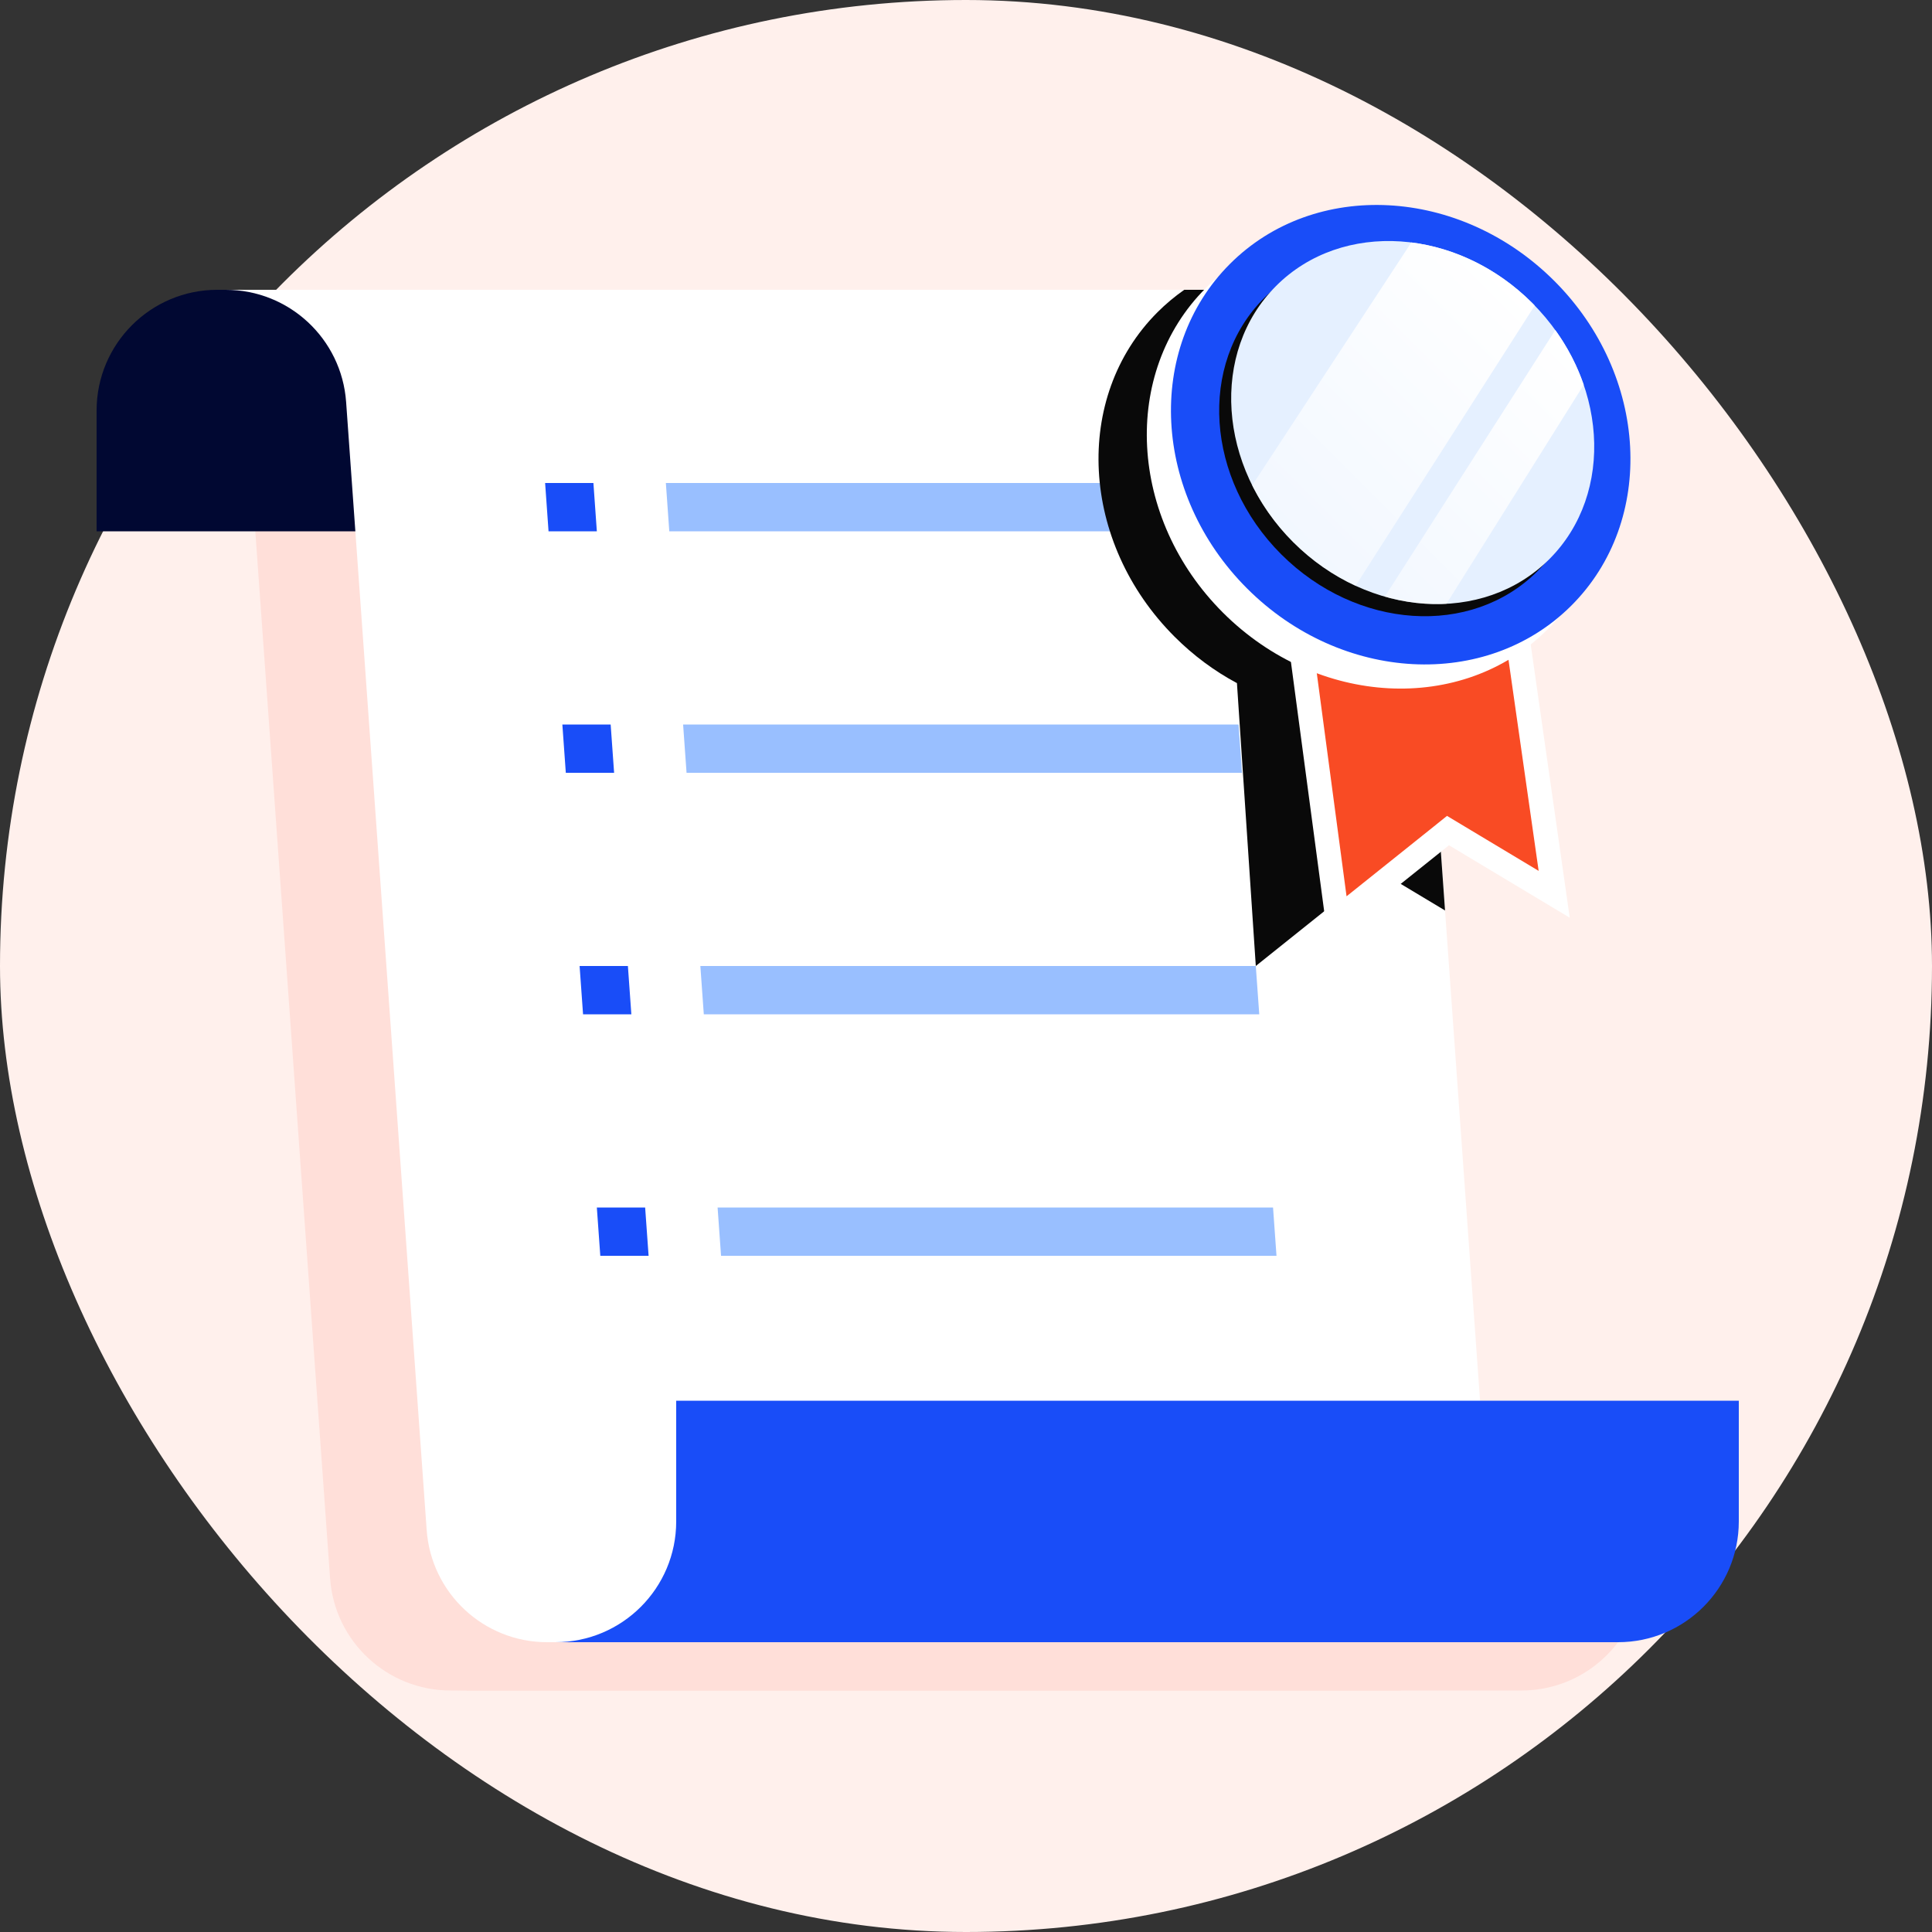 <svg width="80" height="80" viewBox="0 0 80 80" fill="none" xmlns="http://www.w3.org/2000/svg">
<rect x="0" y="0" width="80" height="80" fill="#333333" stroke="none"/>
<rect width="80" height="80" rx="40" fill="#FFF0EC"/>
<path d="M10.332 18.644C10.145 16.027 7.968 14 5.344 14H5H49.344C51.968 14 54.145 16.027 54.332 18.644L58 70H18.656C16.032 70 13.855 67.973 13.668 65.356L10.332 18.644Z" fill="#FFDFD9"/>
<path d="M24 60H68V65C68 67.761 65.761 70 63 70H19C21.761 70 24 67.761 24 65V60Z" fill="#FFDFD9"/>
<path d="M4 17C4 14.239 6.239 12 9 12H38V22H4V17Z" fill="#010832"/>
<path d="M14.332 16.644C14.145 14.027 11.968 12 9.344 12H9H53.344C55.968 12 58.145 14.027 58.332 16.644L62 68H22.656C20.032 68 17.855 65.973 17.668 63.356L14.332 16.644Z" fill="white"/>
<path fill-rule="evenodd" clip-rule="evenodd" d="M22.714 22L22.572 20H24.572L24.714 22H22.714ZM23.429 32L23.286 30H25.286L25.429 32H23.429ZM24.143 42L24 40H26L26.143 42H24.143ZM24.857 52L24.714 50H26.714L26.857 52H24.857Z" fill="#194DF8"/>
<path fill-rule="evenodd" clip-rule="evenodd" d="M27.714 22L27.572 20H50.572L50.714 22H27.714ZM28.429 32L28.286 30H51.286L51.429 32H28.429ZM29.143 42L29 40H52L52.143 42H29.143ZM29.857 52L29.714 50H52.714L52.857 52H29.857Z" fill="#99BFFF"/>
<path d="M28 58H72V63C72 65.761 69.761 68 67 68H23C25.761 68 28 65.761 28 63V58Z" fill="#194DF8"/>
<path fill-rule="evenodd" clip-rule="evenodd" d="M59.836 37.702L58.332 16.644C58.145 14.027 55.968 12 53.344 12L49.038 12C48.647 12.273 48.276 12.582 47.929 12.929C44.414 16.444 44.731 22.459 48.636 26.364C49.424 27.152 50.297 27.793 51.219 28.287L52 40L57 36L59.836 37.702Z" fill="#090909"/>
<path d="M62.566 24.5L64.356 37.031L60.257 34.571L59.959 34.392L59.688 34.61L55.379 38.057L53.571 24.5H62.566Z" fill="#F94B24" stroke="white"/>
<ellipse cx="57" cy="19" rx="10" ry="9" transform="rotate(45 57 19)" fill="white"/>
<ellipse cx="58" cy="18" rx="10" ry="9" transform="rotate(45 58 18)" fill="#194DF8"/>
<ellipse cx="58" cy="18" rx="8" ry="7" transform="rotate(45 58 18)" fill="#090909"/>
<ellipse cx="58.497" cy="17.497" rx="8" ry="7" transform="rotate(45 58.497 17.497)" fill="#E5F0FF"/>
<path fill-rule="evenodd" clip-rule="evenodd" d="M63.55 12.652C63.516 12.617 63.482 12.582 63.447 12.547C62.005 11.105 60.216 10.261 58.44 10.039L51.85 20.097C52.268 20.936 52.834 21.733 53.547 22.446C54.326 23.225 55.207 23.83 56.131 24.256L63.55 12.652ZM57.343 24.706C58.191 24.948 59.054 25.048 59.894 25.003L65.579 15.934C65.309 15.148 64.916 14.382 64.401 13.667L57.343 24.706Z" fill="url(#paint0_linear_281_21717)"/>
<defs>
<linearGradient id="paint0_linear_281_21717" x1="63.794" y1="12.894" x2="53.894" y2="22.793" gradientUnits="userSpaceOnUse">
<stop stop-color="white"/>
<stop offset="1" stop-color="white" stop-opacity="0.5"/>
</linearGradient>
</defs>
</svg>
